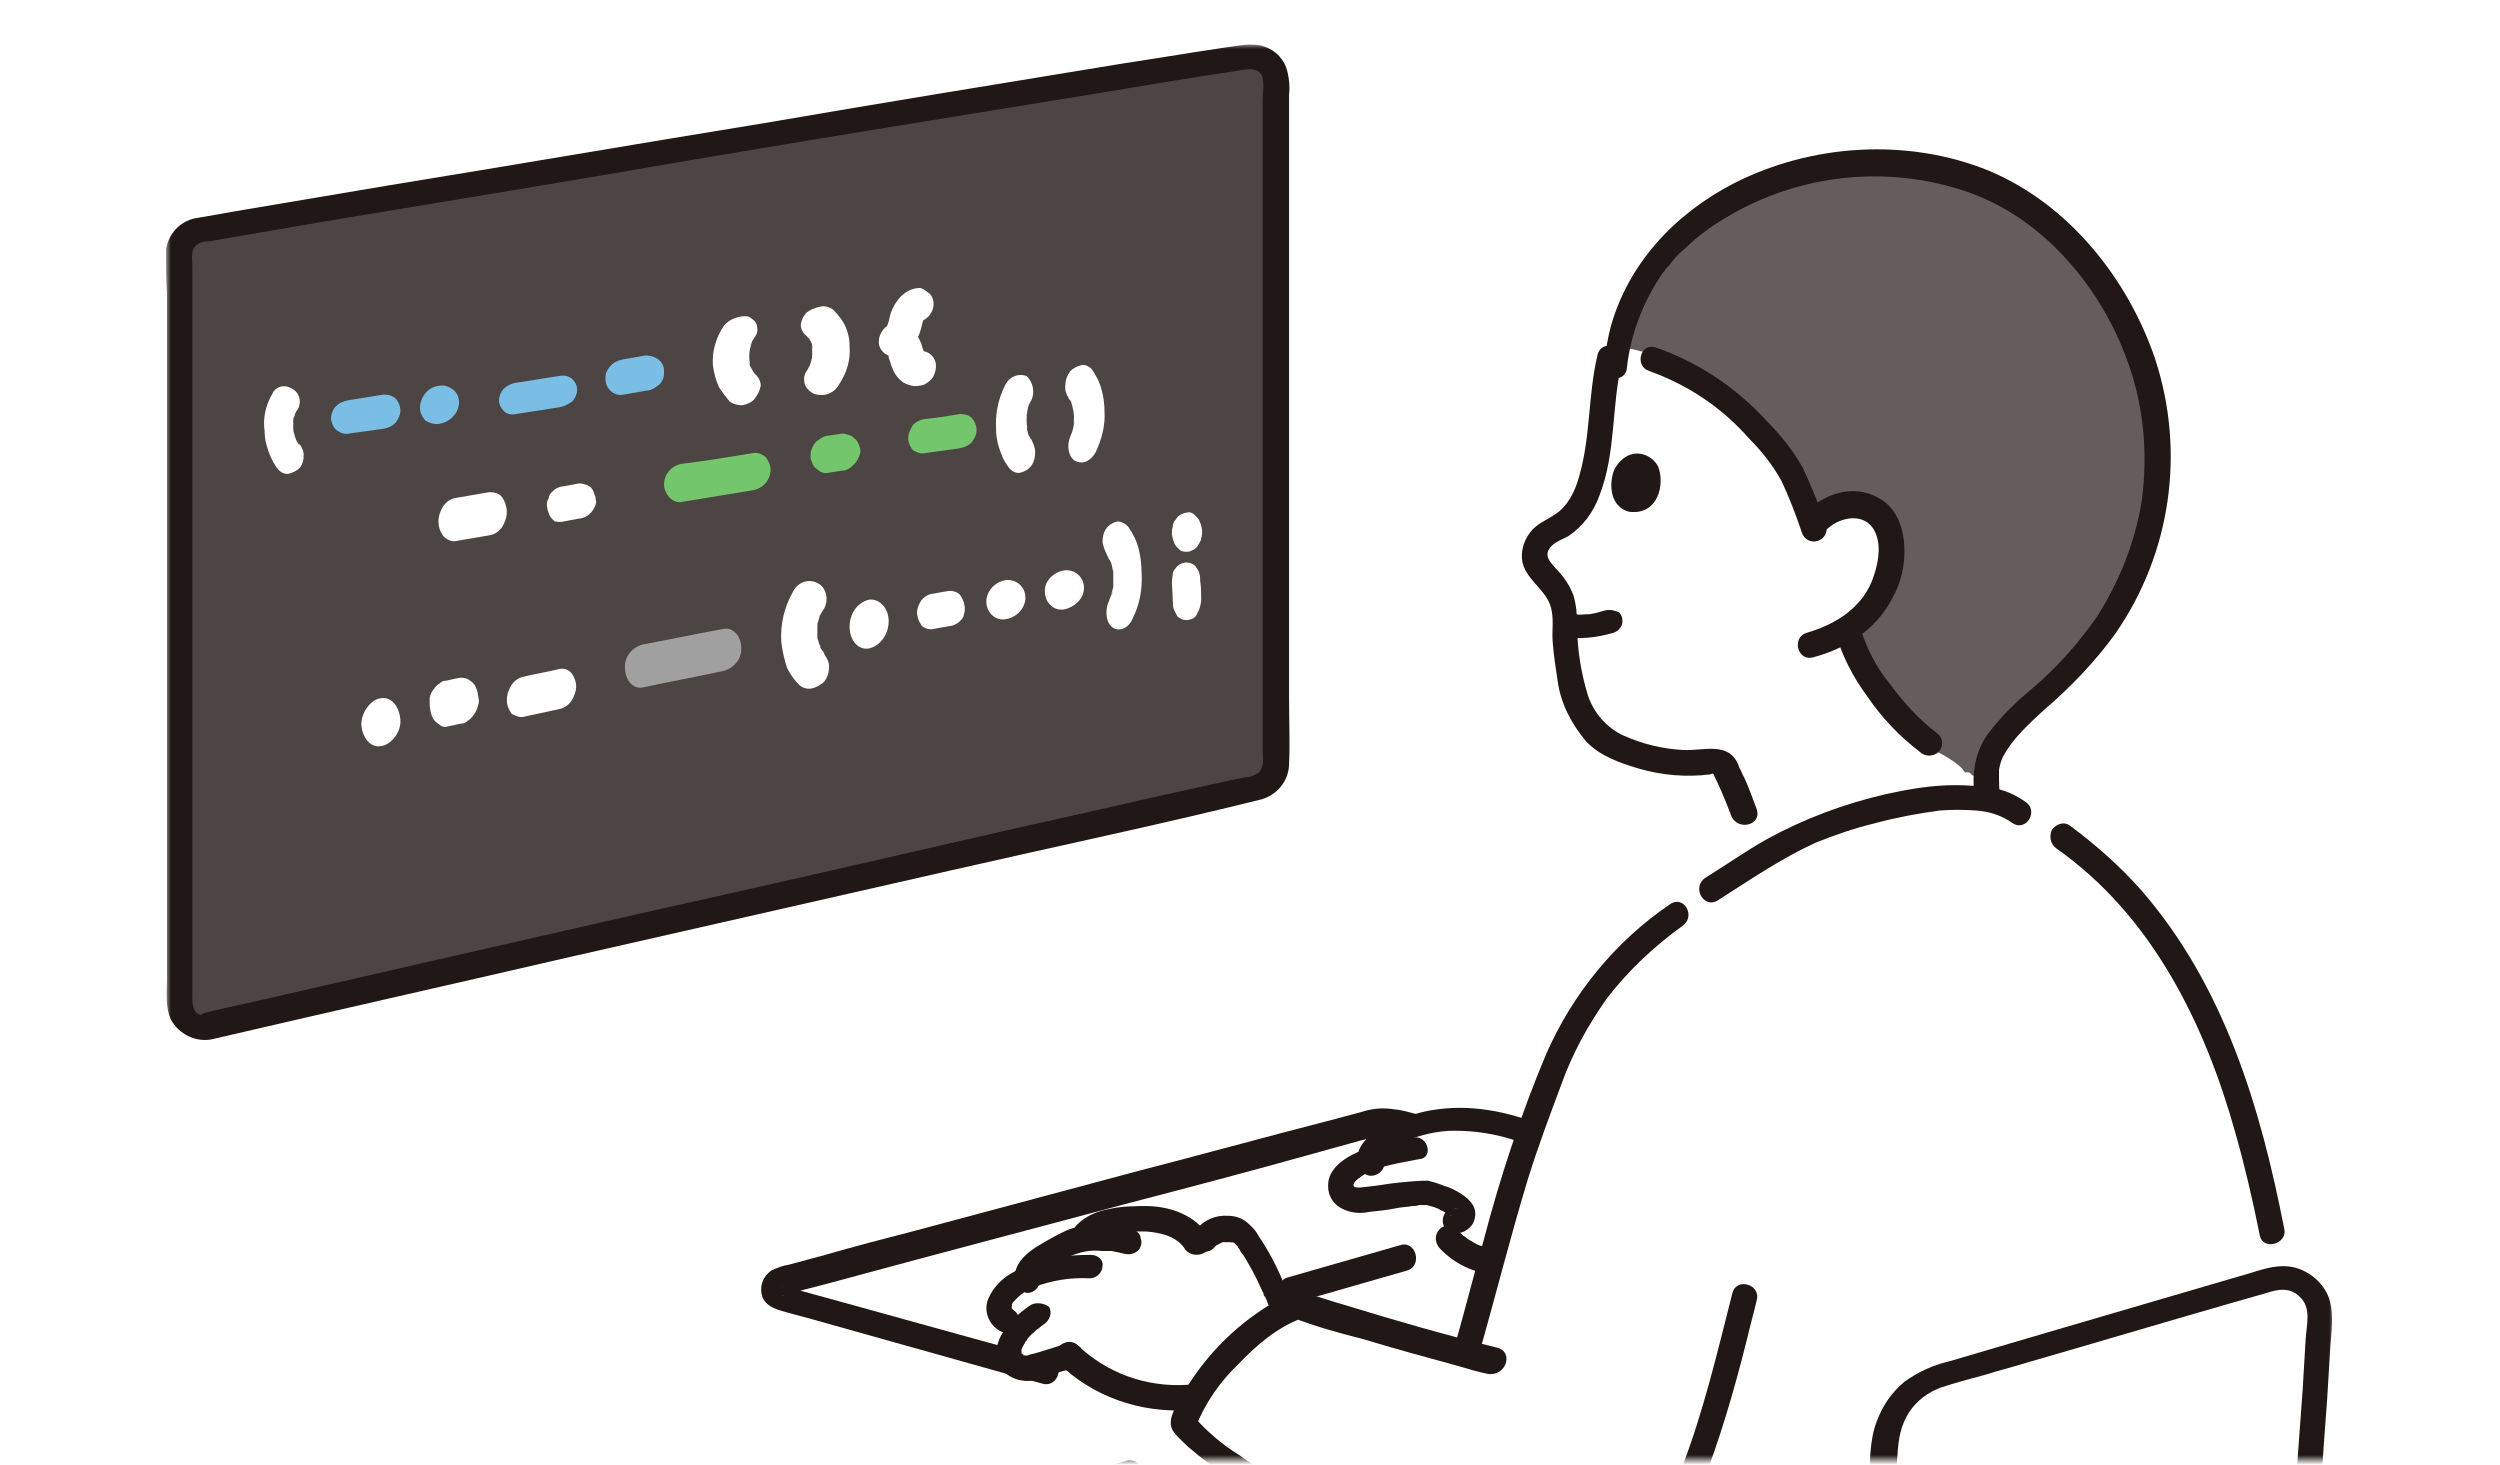 <?xml version="1.0" encoding="utf-8"?>
<!-- Generator: Adobe Illustrator 27.4.1, SVG Export Plug-In . SVG Version: 6.00 Build 0)  -->
<svg version="1.1" id="レイヤー_1" xmlns="http://www.w3.org/2000/svg" xmlns:xlink="http://www.w3.org/1999/xlink" x="0px"
	 y="0px" viewBox="0 0 256 150" style="enable-background:new 0 0 256 150;" xml:space="preserve">
<style type="text/css">
	.st0{fill:#FFFFFF;filter:url(#Adobe_OpacityMaskFilter);}
	.st1{mask:url(#mask0_0_2671_00000004510586329937544650000015193857882862555302_);}
	.st2{fill:#FFFFFF;}
	.st3{fill:#4D4544;}
	.st4{fill:#211715;}
	.st5{fill:#7ABEE6;}
	.st6{fill:#74C66D;}
	.st7{fill:#A0A0A0;}
	.st8{fill:#645D5C;}
</style>
<g id="recruit_engineer">
	<defs>
		<filter id="Adobe_OpacityMaskFilter" filterUnits="userSpaceOnUse" x="17" y="4.5" width="222" height="170">
			<feColorMatrix  type="matrix" values="1 0 0 0 0  0 1 0 0 0  0 0 1 0 0  0 0 0 1 0"/>
		</filter>
	</defs>
	
		<mask maskUnits="userSpaceOnUse" x="17" y="4.5" width="222" height="170" id="mask0_0_2671_00000004510586329937544650000015193857882862555302_">
		<rect id="Rectangle_00000113330554410185260810000010122699895286497664_" y="-0.5" class="st0" width="256" height="150"/>
	</mask>
	<g class="st1">
		<g id="_x31_7549_x5F_color">
			<path id="Path" class="st2" d="M140.6,115.7c-12.1,3.2-47.8,12.5-60,15.6c-0.4,0.1-0.6,0.4-0.6,0.8c0,0.4,0.2,0.7,0.6,0.8
				c5.7,1.6,15.9,4.3,24.3,6.6c11-3,41.6-11.2,62.2-16.7l2.9-0.8l-10.5-2.6c-4.4-1.1-11.3-2.7-15.7-3.8c-1-0.2-2-0.2-3,0
				L140.6,115.7z"/>
			<path id="Path_2" class="st2" d="M194.2,16.6c-3.9-0.4-7.9,0-11.7,1c-9.3,2.5-14,8.7-14.8,10.1c-1.8,2.8-2.9,6-3.3,9.3
				c-0.3,1.7-0.5,3.5-0.6,5.3c-0.4,4-1,9.6-4.8,11.3c-0.8,0.3-1.4,0.9-1.8,1.6c-1,1.9,0.6,3,1.6,4.2c0.6,0.8,1,1.7,1.2,2.7
				c0,2,0.1,3.9,0.4,5.8c0.2,1.4,0.5,2.7,1,4c0.7,1.9,2.1,3.4,3.9,4.2c2.9,1.3,7,2,9.8,1.5c0.7-0.1,1.3,0.3,1.5,0.9
				c0.7,1.4,1.3,2.9,1.8,4.5l1.8,4.4c3.4-2.1,7.2-3.7,11.1-4.6c4.1-1.1,6.9-1.6,11-1.2c-0.1-1.1-0.2-2.3-0.1-3.4
				c0.6-3.5,5.1-6.6,7.6-8.9c3.8-3.6,9.6-10.9,10.1-21.5c0.2-5.7-1.2-11.3-4-16.3C209.7,20.4,201.7,18,196.8,17
				C196,16.8,195.1,16.7,194.2,16.6z"/>
			<path id="Path_3" class="st3" d="M21.1,105.4c30.3-7,84.4-19.3,107.9-24.6c1.1-0.3,2-1.3,2-2.5c0-23.4,0-46.9,0-70.3
				c0-0.7-0.3-1.4-0.9-1.9s-1.3-0.7-2-0.6c-25.3,4.1-81.2,13.4-108,17.9c-1.2,0.2-2.1,1.3-2.1,2.5c0,10,0,52.6,0,77.1
				c0,0.8,0.4,1.5,1,2C19.6,105.4,20.3,105.6,21.1,105.4L21.1,105.4z"/>
			<path id="Path_4" class="st4" d="M21.8,106.4c12-2.8,24-5.5,36.1-8.3c13.2-3,26.4-6,39.6-9c10.5-2.4,21-4.6,31.5-7.2
				c1.7-0.4,3-1.9,3-3.7c0.1-2.2,0-4.5,0-6.8c0-4.6,0-9.1,0-13.7c0-9.2,0-18.4,0-27.6c0-4.5,0-9,0-13.5V9.7c0.1-0.9,0-1.9-0.3-2.8
				c-0.3-0.8-0.9-1.5-1.7-1.9c-1.3-0.7-2.7-0.4-4.1-0.2l-3.3,0.5c-2.5,0.4-5,0.8-7.6,1.2c-12.2,2-24.5,4-36.7,6.1
				c-12.9,2.1-25.7,4.3-38.6,6.4c-5.3,0.9-10.7,1.8-16,2.7c-1.1,0.2-2.2,0.4-3.4,0.6c-1.7,0.2-3,1.5-3.3,3.2
				C17,27,17,28.5,17.1,30.1c0,10.6,0,21.3,0,31.9c0,12.7,0,25.5,0,38.2c0,1.4-0.2,2.9,0.4,4.2C18.3,105.9,20.1,106.8,21.8,106.4
				c1.6-0.3,0.9-2.8-0.7-2.5c-1.6,0.3-1.4-1.5-1.4-2.5V88.5c0-6.4,0-12.7,0-19.1c0-11.4,0-22.9,0-34.3c0-1.9,0-3.8,0-5.6v-2.2
				c0-0.6-0.2-1.5,0.3-2.1c0.4-0.4,0.9-0.5,1.5-0.5l1.7-0.3l3.5-0.6l7.6-1.3c12.1-2,24.3-4,36.4-6.1c12.4-2.1,24.8-4.1,37.1-6.1
				c5.1-0.8,10.2-1.7,15.3-2.5l3.3-0.5c0.9-0.1,2.2-0.6,2.8,0.4c0.3,0.7,0.1,1.8,0.1,2.5v10c0,17.8,0,35.7,0,53.5c0,1.1,0,2.2,0,3.2
				c0,0.7,0.2,1.6-0.4,2.2c-0.4,0.3-0.9,0.5-1.4,0.5l-1.5,0.3l-6.8,1.5c-5.3,1.2-10.6,2.4-16,3.6c-12.6,2.9-25.3,5.8-37.9,8.6
				c-12.3,2.8-24.6,5.6-36.8,8.4c-2.5,0.6-5,1.1-7.5,1.7C19.5,104.2,20.2,106.7,21.8,106.4z"/>
			<path id="Path_5" class="st5" d="M35.7,44.4l3.6-0.5c0.5-0.1,0.9-0.3,1.2-0.6c0.3-0.4,0.5-0.8,0.5-1.3c0-0.4-0.2-0.9-0.5-1.2
				c-0.3-0.3-0.8-0.4-1.2-0.4L35.6,41c-0.5,0.1-0.9,0.3-1.2,0.6c-0.3,0.3-0.5,0.8-0.5,1.2c0,0.4,0.2,0.9,0.5,1.2
				C34.8,44.3,35.2,44.5,35.7,44.4L35.7,44.4z"/>
			<path id="Path_6" class="st5" d="M45,43.4c1.1-0.2,2-1.1,2-2.2c0-0.5-0.2-1-0.6-1.3c-0.4-0.3-0.9-0.5-1.4-0.4
				c-1.1,0.1-1.9,1-2,2.2c0,0.5,0.2,1,0.6,1.4C44,43.3,44.5,43.5,45,43.4L45,43.4z"/>
			<path id="Path_7" class="st5" d="M52.8,42.4l4.5-0.7c0.5-0.1,0.9-0.3,1.3-0.6c0.3-0.3,0.5-0.8,0.5-1.2c0-0.4-0.2-0.8-0.5-1.1
				c-0.4-0.3-0.8-0.4-1.3-0.3c-1.5,0.2-3,0.5-4.5,0.7c-0.5,0.1-0.9,0.3-1.2,0.6c-0.3,0.3-0.5,0.8-0.5,1.2c0,0.4,0.2,0.8,0.5,1.1
				C51.9,42.4,52.3,42.5,52.8,42.4L52.8,42.4z"/>
			<path id="Path_8" class="st5" d="M63.9,40.4l2.3-0.4c0.3,0,0.5-0.1,0.7-0.2c0.2-0.1,0.4-0.3,0.6-0.4c0.2-0.2,0.3-0.4,0.4-0.6
				C68,38.5,68,38.3,68,38c0-0.5-0.2-0.9-0.6-1.2c-0.4-0.3-0.9-0.4-1.3-0.4l-2.3,0.4c-0.5,0.1-1,0.3-1.3,0.7
				c-0.2,0.2-0.3,0.4-0.4,0.6C62,38.3,62,38.6,62,38.8c0,0.5,0.2,0.9,0.5,1.2C62.9,40.4,63.4,40.5,63.9,40.4L63.9,40.4z"/>
			<path id="Path_9" class="st2" d="M74.1,33.4c-0.8,1.2-1.2,2.6-1.1,4c0.1,0.8,0.3,1.5,0.6,2.2c0.3,0.5,0.7,1,1.1,1.5
				c0.4,0.3,0.9,0.4,1.3,0.4c0.5-0.1,1-0.3,1.3-0.7c0.3-0.4,0.5-0.8,0.6-1.3c0-0.4-0.2-0.9-0.6-1.2c-0.2-0.2,0.1,0.1,0.1,0.1
				c0,0-0.1-0.1-0.1-0.1c-0.1-0.1-0.1-0.2-0.2-0.3c-0.1-0.2-0.2-0.4-0.3-0.5l0.2,0.4c-0.2-0.3-0.3-0.7-0.3-1c0,0.1,0,0.3,0.1,0.4
				c-0.1-0.5-0.1-1.1,0-1.6l-0.1,0.4c0.1-0.4,0.2-0.7,0.3-1.1c-0.1,0.1-0.1,0.3-0.2,0.4c0.1-0.3,0.3-0.6,0.5-0.9
				c0.3-0.4,0.3-0.8,0.2-1.2c-0.1-0.4-0.5-0.7-0.9-0.9C75.8,32.3,74.7,32.6,74.1,33.4L74.1,33.4z"/>
			<path id="Path_10" class="st2" d="M27.9,40.3c-0.7,1.2-1,2.5-0.8,3.9c0,0.8,0.2,1.5,0.5,2.3c0.2,0.5,0.5,1.1,0.9,1.6
				c0.3,0.3,0.7,0.5,1.1,0.4c0.4-0.1,0.8-0.3,1.1-0.6c0.3-0.4,0.4-0.8,0.4-1.3c0-0.4-0.2-0.9-0.5-1.2c-0.1-0.2,0.1,0.1,0.1,0.2
				c0-0.1-0.1-0.1-0.1-0.1c-0.1-0.1-0.1-0.2-0.2-0.3c-0.1-0.2-0.2-0.4-0.3-0.6c0.1,0.1,0.1,0.3,0.2,0.4c-0.1-0.3-0.2-0.7-0.3-1
				c0,0.1,0,0.3,0.1,0.5c-0.1-0.5-0.1-1.1,0-1.6c0,0.1,0,0.3-0.1,0.4c0-0.4,0.1-0.7,0.3-1c-0.1,0.1-0.1,0.3-0.2,0.4
				c0.1-0.3,0.2-0.6,0.4-0.8c0.4-0.7,0.2-1.7-0.6-2.1C29.1,39.3,28.2,39.6,27.9,40.3L27.9,40.3z"/>
			<path id="Path_11" class="st2" d="M82.6,34.4C82.2,34,82.5,34.3,82.6,34.4c0.1,0.1,0.1,0.2,0.2,0.2c0.1,0.2,0.2,0.3,0.3,0.5
				c-0.1-0.1-0.1-0.3-0.2-0.4c0.2,0.3,0.3,0.7,0.3,1.1l-0.1-0.4c0.1,0.5,0.1,1,0,1.6l0.1-0.5c-0.1,0.3-0.2,0.7-0.3,1l0.2-0.4
				c-0.2,0.3-0.3,0.6-0.5,0.9c-0.3,0.4-0.3,0.9-0.2,1.3c0.1,0.4,0.5,0.8,0.9,1c1,0.4,2.1,0,2.6-0.9c0.8-1.2,1.2-2.5,1.1-3.9
				c0-0.7-0.1-1.3-0.4-2c-0.3-0.7-0.8-1.3-1.3-1.8c-0.4-0.3-0.9-0.4-1.3-0.3c-0.5,0.1-1,0.3-1.4,0.6c-0.3,0.3-0.5,0.7-0.6,1.2
				C82,33.7,82.2,34.1,82.6,34.4L82.6,34.4z"/>
			<path id="Path_12" class="st2" d="M102.9,39.5c-0.7,1.4-1,2.9-0.9,4.5c0,0.8,0.2,1.7,0.5,2.4c0.2,0.6,0.5,1.1,0.9,1.6
				c0.3,0.3,0.7,0.5,1.1,0.4c0.4-0.1,0.8-0.3,1.1-0.7c0.3-0.4,0.4-0.9,0.4-1.4c0-0.5-0.2-0.9-0.4-1.3c-0.1-0.2,0.1,0.1,0.1,0.2
				c0-0.1-0.1-0.1-0.1-0.2c-0.1-0.1-0.1-0.2-0.2-0.3c-0.1-0.2-0.2-0.4-0.3-0.6c0.1,0.1,0.1,0.3,0.2,0.4c-0.1-0.4-0.2-0.8-0.2-1.1
				c0,0.2,0,0.3,0.1,0.5c-0.1-0.6-0.1-1.2,0-1.8c0,0.2,0,0.3-0.1,0.5c0.1-0.4,0.1-0.8,0.3-1.2l-0.2,0.5c0.1-0.3,0.2-0.6,0.4-0.9
				c0.4-0.8,0.2-1.9-0.5-2.5C104.2,38.2,103.3,38.6,102.9,39.5L102.9,39.5z"/>
			<path id="Path_13" class="st2" d="M109.4,40.7C109.1,40.3,109.4,40.6,109.4,40.7c0,0.1,0.1,0.2,0.2,0.3c0.1,0.2,0.2,0.4,0.3,0.6
				c-0.1-0.1-0.1-0.3-0.2-0.4c0.1,0.4,0.2,0.8,0.3,1.2l-0.1-0.5c0.1,0.6,0.1,1.2,0,1.7l0.1-0.5c0,0.4-0.1,0.7-0.2,1.1l0.2-0.5
				c-0.1,0.3-0.3,0.7-0.4,1c-0.4,0.9-0.2,2.1,0.5,2.5c0.8,0.4,1.6,0,2.1-0.9c0.6-1.3,1-2.7,0.9-4.2c0-0.7-0.1-1.5-0.3-2.2
				c-0.2-0.8-0.6-1.5-1-2.1c-0.3-0.3-0.7-0.5-1.1-0.4c-0.4,0.1-0.8,0.3-1.1,0.6c-0.3,0.4-0.5,0.9-0.5,1.4
				C109,39.9,109.2,40.4,109.4,40.7L109.4,40.7z"/>
			<path id="Path_14" class="st2" d="M94,29.5c-1.4,0.1-2.4,1.4-2.8,2.6c-0.1,0.4-0.2,0.8-0.3,1.2c-0.1,0.3,0.2-0.4,0-0.1
				c0,0.1-0.1,0.2-0.1,0.3l0.2-0.2c-0.1,0.1-0.1,0.1,0,0c0.1-0.1,0.1-0.1,0,0c0.3-0.1,0.4-0.2,0.2-0.1c-0.8,0.3-1.3,1.2-1.2,2
				c0.1,0.8,0.9,1.4,1.7,1.3c-0.1,0-0.3,0-0.4-0.1c-0.1-0.1-0.2-0.1-0.1,0c-0.2-0.2-0.3-0.2-0.2-0.1c0,0,0.1,0.1,0.1,0.1
				c0,0-0.3-0.4-0.1,0c0,0.1,0.1,0.3,0,0.1c-0.1-0.3,0,0.1,0,0.1c0,0.1,0.1,0.2,0.1,0.3c0.1,0.2,0.1,0.4,0.2,0.6
				c0.2,0.6,0.5,1.1,1,1.5c0.3,0.3,0.7,0.4,1.1,0.5c0.4,0.1,0.8,0,1.2-0.1c0.4-0.2,0.8-0.5,1-0.9c0.2-0.4,0.3-0.9,0.2-1.4
				c-0.1-0.4-0.4-0.8-0.8-1c-0.4-0.2-0.9-0.2-1.3,0c0.3-0.1,0.6-0.1,0.8,0c-0.2-0.1,0.2,0.2,0.1,0.1c-0.2-0.2,0,0,0.1,0.1
				c0-0.1-0.1-0.2-0.1-0.3c0.1,0.2,0.1,0.3,0.1,0.2c0-0.1,0-0.1-0.1-0.2c0-0.1-0.1-0.2-0.1-0.3c-0.1-0.2-0.1-0.4-0.2-0.6
				c-0.2-0.5-0.5-1-0.9-1.4c-0.5-0.4-1.2-0.6-1.8-0.6c0.2,1.1,0.3,2.2,0.5,3.4c1.2-0.4,1.9-1.7,2.2-2.8c0.1-0.4,0.2-0.8,0.3-1.2
				c0.1-0.2-0.2,0.4,0,0.1c0.2-0.3-0.3,0.3-0.1,0.1c0.2-0.2-0.4,0.2-0.1,0.1l-0.3,0.1c-0.3,0.1-0.4,0.1-0.2,0.1
				c0.9-0.1,1.7-0.9,1.7-1.9c0-0.4-0.2-0.9-0.5-1.1S94.4,29.4,94,29.5L94,29.5z"/>
			<path id="Path_15" class="st2" d="M46.7,55.4l3.5-0.6c0.5-0.1,0.9-0.4,1.2-0.8c0.3-0.5,0.5-1,0.5-1.6c0-0.5-0.2-1.1-0.5-1.5
				c-0.3-0.4-0.8-0.5-1.3-0.5l-3.5,0.6c-0.5,0.1-0.9,0.4-1.2,0.8c-0.3,0.5-0.5,1-0.5,1.6c0,0.6,0.2,1.1,0.5,1.5
				C45.8,55.3,46.3,55.5,46.7,55.4L46.7,55.4z"/>
			<path id="Path_16" class="st2" d="M57.7,53.4l1.6-0.3c0.2,0,0.5-0.1,0.7-0.2c0.2-0.1,0.4-0.3,0.5-0.4c0.2-0.2,0.3-0.4,0.4-0.6
				c0.1-0.2,0.2-0.5,0.1-0.7c0-0.2,0-0.3-0.1-0.5c-0.1-0.3-0.2-0.6-0.4-0.8l-0.3-0.2c-0.3-0.1-0.6-0.2-0.9-0.2
				c-0.5,0.1-1.1,0.2-1.6,0.3c-0.2,0-0.5,0.1-0.7,0.2c-0.2,0.1-0.4,0.3-0.5,0.4c-0.2,0.2-0.3,0.4-0.3,0.6C56,51.3,56,51.5,56,51.8
				l0.1,0.5c0.1,0.3,0.2,0.6,0.4,0.8l0.3,0.3C57.1,53.4,57.4,53.5,57.7,53.4L57.7,53.4z"/>
			<path id="Path_17" class="st6" d="M69.8,51.4c2.4-0.4,4.9-0.8,7.3-1.2c1.1-0.2,1.8-1.1,1.8-2.1c0-0.5-0.2-0.9-0.5-1.3
				c-0.4-0.3-0.8-0.5-1.3-0.4c-2.4,0.4-4.9,0.8-7.3,1.1c-1.1,0.2-1.8,1.1-1.8,2.1c0,0.5,0.2,0.9,0.5,1.3
				C68.9,51.3,69.4,51.5,69.8,51.4L69.8,51.4z"/>
			<path id="Path_18" class="st6" d="M84.9,48.4l1.3-0.2c0.3,0,0.5-0.1,0.7-0.2c0.2-0.1,0.4-0.3,0.6-0.5c0.2-0.2,0.3-0.4,0.4-0.6
				c0.1-0.2,0.2-0.5,0.2-0.7c0-0.2,0-0.3-0.1-0.5c-0.1-0.3-0.2-0.6-0.5-0.8c-0.1-0.1-0.2-0.2-0.4-0.3c-0.3-0.1-0.6-0.2-0.9-0.2
				c-0.4,0.1-0.8,0.1-1.3,0.2c-0.3,0-0.5,0.1-0.7,0.2c-0.2,0.1-0.4,0.3-0.6,0.4c-0.2,0.2-0.3,0.4-0.4,0.6C83,46.2,83,46.5,83,46.7
				c0,0.2,0,0.3,0.1,0.5c0.1,0.3,0.2,0.6,0.5,0.8c0.1,0.1,0.3,0.2,0.4,0.3C84.2,48.4,84.5,48.5,84.9,48.4L84.9,48.4z"/>
			<path id="Path_19" class="st6" d="M94.7,46.4l3.6-0.5c0.5-0.1,0.9-0.3,1.2-0.6c0.3-0.4,0.5-0.8,0.5-1.3c0-0.4-0.2-0.9-0.5-1.2
				c-0.3-0.3-0.7-0.4-1.2-0.4c-1.2,0.2-2.4,0.4-3.6,0.5c-0.5,0.1-0.9,0.3-1.2,0.6C93.2,44,93,44.4,93,44.9c0,0.4,0.2,0.9,0.5,1.2
				C93.8,46.3,94.3,46.5,94.7,46.4L94.7,46.4z"/>
			<path id="Path_20" class="st2" d="M39,76.4c1-0.1,2.1-1.4,2-2.7c-0.1-1.3-0.9-2.4-2-2.2c-1,0.1-2,1.4-2,2.7
				C37.1,75.5,37.9,76.6,39,76.4L39,76.4z"/>
			<path id="Path_21" class="st2" d="M45.8,74.4l1.4-0.3c0.3,0,0.5-0.1,0.7-0.3c0.2-0.1,0.4-0.3,0.6-0.6c0.2-0.2,0.3-0.5,0.4-0.8
				c0.1-0.3,0.2-0.6,0.1-0.9l-0.1-0.6c-0.1-0.4-0.2-0.7-0.5-1l-0.4-0.3c-0.3-0.2-0.6-0.2-0.9-0.2c-0.5,0.1-1,0.2-1.4,0.3
				c-0.3,0-0.5,0.1-0.7,0.3c-0.2,0.1-0.4,0.3-0.6,0.6c-0.2,0.2-0.3,0.5-0.4,0.8C44,71.7,44,72,44,72.3l0.1,0.6
				c0.1,0.4,0.2,0.7,0.5,1l0.4,0.3C45.2,74.4,45.5,74.5,45.8,74.4L45.8,74.4z"/>
			<path id="Path_22" class="st2" d="M53.6,73.4l3.7-0.8c0.5-0.1,0.9-0.4,1.2-0.8c0.3-0.5,0.5-1,0.5-1.5c0-0.5-0.2-1-0.5-1.4
				c-0.3-0.3-0.7-0.5-1.2-0.4c-1.2,0.3-2.5,0.5-3.7,0.8c-0.5,0.1-0.9,0.4-1.2,0.8c-0.3,0.5-0.5,1-0.5,1.6c0,0.5,0.2,1,0.5,1.4
				C52.8,73.3,53.2,73.5,53.6,73.4L53.6,73.4z"/>
			<path id="Path_23" class="st7" d="M65.8,70.4c2.8-0.6,5.5-1.1,8.3-1.7c1.1-0.3,1.9-1.3,1.8-2.4c0-1.1-0.8-2.1-1.8-1.9
				c-2.8,0.5-5.6,1.1-8.3,1.6c-1.1,0.3-1.9,1.3-1.8,2.4C64,69.6,64.8,70.6,65.8,70.4L65.8,70.4z"/>
			<path id="Path_24" class="st2" d="M89,66.4c1.2-0.3,2-1.5,2-2.8c0-1.3-0.9-2.3-2-2.2c-1.2,0.3-2,1.4-2,2.8
				C87,65.6,87.9,66.6,89,66.4L89,66.4z"/>
			<path id="Path_25" class="st2" d="M103,63.4c1.2-0.2,2-1.2,2-2.2c0-1.1-0.9-1.9-2-1.8c-1.2,0.2-2,1.2-2,2.2
				C101,62.7,101.9,63.6,103,63.4L103,63.4z"/>
			<path id="Path_26" class="st2" d="M109,62.4c1.2-0.3,2-1.2,2-2.2c0-1.1-0.9-1.9-2-1.8c-1.2,0.2-2.1,1.2-2,2.2
				C107,61.7,107.9,62.6,109,62.4L109,62.4z"/>
			<path id="Path_27" class="st2" d="M95.6,64.4l1.7-0.3c0.2,0,0.4-0.1,0.6-0.2c0.2-0.1,0.4-0.3,0.5-0.4c0.2-0.2,0.3-0.4,0.3-0.6
				c0.1-0.2,0.1-0.5,0.1-0.7l-0.1-0.5c-0.1-0.3-0.2-0.5-0.4-0.8c-0.3-0.3-0.7-0.4-1.1-0.4l-1.7,0.3c-0.2,0-0.4,0.1-0.6,0.2
				c-0.2,0.1-0.4,0.3-0.5,0.4c-0.3,0.4-0.5,0.9-0.5,1.4l0.1,0.5c0.1,0.3,0.2,0.5,0.4,0.8C94.8,64.4,95.2,64.5,95.6,64.4L95.6,64.4z"
				/>
			<path id="Path_28" class="st2" d="M81.2,60.6c-0.9,1.6-1.3,3.3-1.2,5.1c0.1,0.9,0.3,1.8,0.6,2.7c0.3,0.6,0.7,1.2,1.2,1.7
				c0.3,0.3,0.8,0.5,1.3,0.4c0.5-0.1,1-0.4,1.3-0.7c0.3-0.4,0.5-0.9,0.5-1.5c0-0.5-0.2-0.9-0.5-1.3c-0.2-0.2,0.1,0.1,0.1,0.1
				c-0.1-0.1-0.1-0.1-0.1-0.2c-0.1-0.1-0.1-0.2-0.2-0.3c-0.1-0.1-0.3-0.4-0.3-0.6c0,0.1,0.2,0.5,0.1,0.2c0-0.1,0-0.1-0.1-0.2
				c0-0.1-0.1-0.2-0.1-0.4c-0.1-0.1-0.1-0.3-0.1-0.4c0,0,0,0.5,0,0.2c0-0.1,0-0.2,0-0.3c0-0.3,0-0.7,0-1c0-0.1,0-0.2,0-0.2
				c0-0.3,0,0.2,0,0.2c0-0.2,0-0.3,0.1-0.5c0-0.1,0.1-0.3,0.1-0.4c0-0.1,0-0.2,0.1-0.2c0,0-0.2,0.4-0.1,0.2c0.1-0.3,0.3-0.6,0.5-0.9
				c0.5-0.9,0.2-2.2-0.7-2.6C82.7,59.2,81.6,59.7,81.2,60.6L81.2,60.6z"/>
			<path id="Path_29" class="st2" d="M113.4,56.9c0,0-0.2-0.3-0.1-0.1C113.4,56.8,113.4,56.9,113.4,56.9c0.1,0.2,0.1,0.3,0.2,0.4
				c0.1,0.1,0.1,0.2,0.2,0.4c0,0.1,0,0.1,0.1,0.2c0,0-0.1-0.4-0.1-0.2c0.1,0.3,0.1,0.6,0.2,0.8c0,0.1,0,0.2,0,0.3c0-0.1,0-0.4,0-0.2
				c0,0.2,0,0.4,0,0.5c0,0.3,0,0.6,0,1c0,0.3,0-0.2,0-0.2c0,0.1,0,0.1,0,0.2c0,0.1-0.1,0.3-0.1,0.4c0,0.1-0.1,0.2-0.1,0.4
				c-0.1,0.2,0.2-0.5,0.1-0.2c0,0.1,0,0.1-0.1,0.2c-0.1,0.3-0.2,0.5-0.3,0.8c-0.4,0.9-0.2,2.2,0.5,2.6c0.7,0.4,1.6,0,2-1
				c0.7-1.4,1-3,0.9-4.6c0-0.8-0.1-1.7-0.3-2.5c-0.2-0.8-0.6-1.6-1.1-2.3c-0.3-0.3-0.7-0.5-1.1-0.5c-0.4,0.1-0.8,0.3-1.1,0.7
				c-0.3,0.4-0.4,0.9-0.4,1.4C113,56.1,113.2,56.5,113.4,56.9L113.4,56.9z"/>
			<path id="Path_30" class="st2" d="M121.5,52.5L121.5,52.5c-0.2,0-0.4,0.1-0.6,0.2c-0.2,0.1-0.4,0.3-0.5,0.5
				c-0.2,0.2-0.3,0.4-0.3,0.7c-0.1,0.3-0.1,0.5-0.1,0.8l0.1,0.5c0.1,0.3,0.2,0.6,0.4,0.8l0.3,0.3c0.2,0.2,0.5,0.2,0.8,0.2l0,0
				c0.2,0,0.4-0.1,0.6-0.2c0.2-0.1,0.4-0.3,0.5-0.5c0.1-0.2,0.3-0.4,0.3-0.7c0.1-0.2,0.1-0.5,0.1-0.8l-0.1-0.5
				c-0.1-0.3-0.2-0.6-0.4-0.8l-0.3-0.3C122.1,52.5,121.8,52.4,121.5,52.5L121.5,52.5z"/>
			<path id="Path_31" class="st2" d="M120,59.6l0.1,2c0,0.3,0,0.5,0.1,0.8c0.1,0.2,0.2,0.4,0.3,0.6c0.1,0.2,0.3,0.3,0.5,0.4
				c0.2,0.1,0.4,0.1,0.6,0.1l0.4-0.1c0.3-0.1,0.5-0.3,0.6-0.6l0.2-0.4c0.1-0.3,0.2-0.7,0.2-1c0-0.6,0-1.3-0.1-1.9
				c0-0.3,0-0.5-0.1-0.8c0-0.2-0.2-0.4-0.3-0.6c-0.1-0.2-0.3-0.3-0.5-0.4c-0.2-0.1-0.4-0.1-0.6-0.1l-0.4,0.1
				c-0.3,0.1-0.5,0.3-0.7,0.6c-0.1,0.1-0.2,0.3-0.2,0.4C120.1,58.9,120,59.3,120,59.6L120,59.6z"/>
			<path id="Path_32" class="st4" d="M132.6,133.4c3.8-1.1,7.7-2.2,11.5-3.3c1.6-0.5,0.9-3.1-0.7-2.6c-3.8,1.1-7.7,2.2-11.5,3.3
				C130.3,131.2,131,133.9,132.6,133.4L132.6,133.4z"/>
			<path id="Path_33" class="st4" d="M159.1,117.5c-4.4-1.1-8.8-2.2-13.2-3.2c-1-0.2-2-0.6-3.1-0.7c-1.2-0.2-2.3-0.1-3.5,0.3
				l-3.4,0.9c-6.6,1.7-13.1,3.5-19.7,5.2c-7.5,2-14.9,4-22.4,6c-3.1,0.8-6.2,1.6-9.3,2.5l-3.7,1c-0.6,0.1-1.2,0.3-1.8,0.6
				c-0.9,0.6-1.3,1.7-0.9,2.8c0.5,1,1.5,1.2,2.5,1.5l2.6,0.7c2.1,0.6,4.3,1.2,6.4,1.8c4.6,1.3,9.3,2.6,13.9,3.9l3.3,0.9
				c1.6,0.4,2.3-2.1,0.7-2.5c-8.5-2.3-17-4.7-25.4-7l-1.2-0.3c-0.2-0.1-0.3-0.1-0.5-0.1c0,0-0.2-0.1-0.3-0.1
				c0.1-0.1,0.4,0.4,0.3,0.6c-0.1,0.5-0.5,0.4-0.1,0.3c0.1,0,0.2-0.1,0.3-0.1l0.8-0.2c1.2-0.3,2.4-0.6,3.5-0.9
				c3-0.8,5.9-1.6,8.9-2.4c7.1-1.9,14.3-3.8,21.4-5.7c6.5-1.7,13-3.4,19.4-5.2l3.6-1c1.5-0.4,2.9-0.9,4.4-0.5
				c4.2,1,8.5,2.1,12.7,3.1c0.9,0.2,1.9,0.5,2.8,0.7C160,120.4,160.7,117.9,159.1,117.5L159.1,117.5z"/>
			<path id="Path_34" class="st2" d="M138.8,123.6c1.1-0.1,2.1-0.2,3.2-0.3c1.2-0.2,2.5-0.3,3.7-0.4c0.9,0.2,1.8,0.5,2.7,1
				c0.5,0.3,0.9,0.6,1.1,1.1c0.1,0.5-0.4,1.1-0.9,0.9l-0.8,1.4c1.1,1.2,2.6,1.9,4.2,2.2c1.2-4.5,2.4-8.8,4.1-13.6
				c-2.3-0.9-4.7-1.4-7.2-1.4c-2.9-0.1-5.7,0.8-8,2.5c-0.6,0.5-1.3,1.3-0.8,2l0.1,0.3c-0.3,0.1-0.6,0.2-0.8,0.3
				c-0.9,0.4-1.6,1-2.1,1.8c-0.3,0.4-0.2,1,0,1.4C137.6,123.3,138.2,123.6,138.8,123.6z"/>
			<path id="Path_35" class="st4" d="M158.1,115.3c-3.7-1.5-7.6-2.3-11.6-1.6c-2.4,0.4-9.1,2.6-7.1,6.1c0.8,1.4,3,0.1,2.2-1.3
				c0,0.3,0,0.3,0,0.1c0.1-0.1,0.1-0.2,0.2-0.3c0.2-0.2,0.5-0.4,0.7-0.6c0.6-0.4,1.2-0.7,1.8-1c1.3-0.5,2.6-0.8,4-0.9
				c3.1-0.1,6.1,0.5,9,1.8c0.7,0.2,1.4-0.2,1.6-0.9C159.1,116.2,158.7,115.5,158.1,115.3L158.1,115.3z"/>
			<path id="Path_36" class="st4" d="M144.6,116.5c-1.7,0.3-3.3,0.7-4.9,1.2c-1.6,0.6-3.8,1.8-3.7,3.8c0,1,0.6,1.9,1.5,2.3
				c0.8,0.4,1.8,0.5,2.7,0.3c1-0.1,1.9-0.2,2.9-0.4c0.5-0.1,1-0.1,1.5-0.2c0.2,0,0.5,0,0.7-0.1l0.5,0l0.2,0c0.2,0,0.2,0,0,0
				c0,0-0.2-0.1-0.1,0c0.1,0,0.1,0,0.2,0c0.1,0,0.3,0.1,0.4,0.1c0.3,0.1,0.7,0.2,1,0.4c0.2,0.1,0.4,0.2,0.6,0.3
				c0.1,0.1,0.3,0.2,0.5,0.3c0.1,0-0.2,0.1,0-0.1c0.2-0.2-0.1-0.9,0.7-0.6c-1.6-0.5-2.2,1.9-0.7,2.4c0.5,0.1,1.1,0.1,1.5-0.2
				c0.5-0.3,0.8-0.7,0.9-1.2c0.3-1.1-0.4-1.9-1.3-2.5c-0.6-0.4-1.2-0.7-1.9-0.9c-0.5-0.2-1.1-0.4-1.6-0.5c-1,0-2,0.1-3,0.2
				c-1,0.1-2,0.3-3,0.4c-0.3,0-1.5,0.3-1.6-0.1c-0.1-0.4,0.9-1,1.2-1.2c1.7-0.9,3.6-1.1,5.5-1.5
				C146.9,118.6,146.2,116.1,144.6,116.5L144.6,116.5z"/>
			<path id="Path_37" class="st4" d="M153.8,127.8c-0.2,0-0.5,0-0.7,0c-0.1,0-0.3,0-0.4,0c-0.2,0,0.2,0,0.1,0c-0.1,0-0.1,0-0.2,0
				c-0.5-0.1-1-0.2-1.4-0.4c-0.2-0.1,0,0,0,0c0,0-0.1-0.1-0.2-0.1c-0.1-0.1-0.2-0.1-0.3-0.2c-0.2-0.1-0.4-0.2-0.6-0.4
				c-0.1-0.1-0.2-0.1-0.3-0.2c0,0-0.2-0.2-0.1-0.1c0.1,0.1,0,0,0,0c-0.2-0.2-0.4-0.4-0.6-0.5c-0.5-0.5-1.3-0.5-1.7,0
				c-0.5,0.5-0.5,1.3,0,1.9c1.7,1.8,4,2.8,6.4,2.7c0.7,0,1.2-0.6,1.2-1.3C155,128.4,154.4,127.8,153.8,127.8L153.8,127.8z"/>
			<path id="Path_38" class="st2" d="M131,134c-0.7-2.7-2-5.2-3.7-7.3c-0.3-0.4-0.7-0.7-1.2-0.9c-0.6-0.2-1.2-0.2-1.8,0.1
				c-0.8,0.3-1.4,0.9-1.6,1.6c-0.8-1.6-2.4-2.6-4.2-2.9c-1.6-0.2-3.2-0.2-4.7,0.1c-1.4,0.2-3,1-3.2,1.9c-0.4,0.1-0.7,0.1-1.1,0.3
				c-0.4,0.1-0.8,0.3-1.1,0.5c-0.9,0.5-1.7,1-2.6,1.5c-0.6,0.3-1,1-0.9,1.7l0.1,0.5c-0.7,0.3-1.3,0.7-1.9,1.2c-0.5,0.4-0.8,1-1,1.6
				c-0.1,0.6,0.1,1.3,0.7,1.6l1.2,0.6c-0.2,0.2-0.4,0.4-0.6,0.7c-0.7,1-0.8,2-0.4,2.5c0.4,0.5,1,0.7,1.6,0.7c0.6,0,3.3-1,4.3-1.2
				c3.2,3.2,7.7,4.8,12.3,4.5l0.9,0.3C124.1,139.6,127.2,136.3,131,134L131,134z"/>
			<path id="Path_39" class="st4" d="M132,132.8c-0.8-2.2-1.8-4.3-3.1-6.2c-0.3-0.6-0.8-1.1-1.3-1.5c-0.5-0.4-1.2-0.6-1.8-0.6
				c-1.3-0.1-2.5,0.4-3.3,1.4c-0.5,0.5-0.5,1.3,0,1.9c0.5,0.5,1.3,0.5,1.8,0c0.1-0.1,0.1-0.2,0.2-0.2c0.2-0.2-0.2,0.1,0.1-0.1
				c0.2-0.1,0.4-0.2,0.6-0.3c0.1-0.1-0.2,0,0.1,0c0.3-0.1-0.2,0,0.1,0c0.1,0,0.2,0,0.4,0c-0.2,0,0.1,0,0.2,0c0,0,0.3,0.1,0.2,0
				c-0.1-0.1,0.2,0.1,0.2,0.1c0.1,0.1-0.1-0.1,0,0c0.1,0.1,0.2,0.2,0.2,0.2c0.2,0.3-0.1-0.2,0.1,0.1c0.1,0.1,0.1,0.2,0.2,0.3
				c0.1,0.2,0.2,0.4,0.4,0.6c0.5,0.8,1,1.7,1.4,2.5c0.2,0.4,0.4,0.9,0.6,1.3c0.1,0.1,0.1,0.2,0.1,0.3c0,0,0.2,0.4,0.1,0.1
				c0.1,0.2,0.2,0.4,0.3,0.7c0.2,0.7,0.9,1.1,1.6,0.9C131.7,134.2,132.1,133.5,132,132.8L132,132.8z"/>
			<path id="Path_40" class="st4" d="M123.8,126.6c-1.4-2.1-3.7-3-6.2-3.1c-1.3,0-2.7,0-4,0.3c-1.2,0.2-2.4,0.7-3.3,1.6
				c-1.2,1.1,0.6,2.9,1.8,1.8c0.6-0.5,1.4-0.9,2.2-0.9c1-0.2,2-0.2,3-0.2c1.5,0.1,3.3,0.5,4.1,1.9
				C122.5,129.2,124.7,128,123.8,126.6L123.8,126.6z"/>
			<path id="Path_41" class="st4" d="M116,125.9c-2.2-0.5-4.6-0.8-6.8,0.1c-1.1,0.5-2.1,1.1-3.1,1.7c-1.1,0.7-2.3,1.8-2.2,3.3
				c0,0.7,0.6,1.3,1.3,1.4c0.7,0,1.3-0.6,1.3-1.4c0-0.1,0-0.2,0-0.3c0,0.1,0,0.1,0,0c0.1-0.1,0.2-0.2,0.3-0.3c0.1-0.1,0.1-0.1,0,0
				l0.2-0.1c0.1-0.1,0.2-0.1,0.3-0.2c0.2-0.2,0.5-0.3,0.7-0.5c0.5-0.3,0.9-0.6,1.4-0.8c0.2-0.2,0.5-0.3,0.8-0.4
				c0.9-0.3,1.7-0.4,2.6-0.3c0.2,0,0.4,0,0.6,0c0.1,0,0.2,0,0.3,0c0.1,0-0.1,0,0.1,0c0.5,0.1,1,0.2,1.4,0.3c0.5,0.1,0.9,0,1.3-0.3
				c0.3-0.3,0.5-0.8,0.3-1.3C116.8,126.4,116.5,126.1,116,125.9L116,125.9z"/>
			<path id="Path_42" class="st4" d="M111.7,128.5c-2.6,0-5.5,0.3-7.8,1.7c-1.2,0.6-2.2,1.6-2.7,2.8c-0.5,1.2,0,2.6,1.2,3.3
				c1.5,0.8,2.8-1.3,1.3-2.2c-0.2-0.1,0,0,0,0c0,0.1,0,0.1,0,0c0,0,0-0.1-0.1-0.1c0-0.1,0-0.1,0,0l0-0.1c0,0.1,0.1,0.1,0,0v-0.1
				c0,0.1,0,0.1,0,0c0,0,0.1-0.2,0-0.2c0,0,0.1-0.2,0.1-0.2c0,0,0.1-0.2,0.1-0.1c0.6-0.7,1.3-1.2,2.1-1.5c1.8-0.7,3.7-1,5.7-0.9
				c0.7,0,1.3-0.6,1.3-1.3C113,129,112.4,128.5,111.7,128.5L111.7,128.5z"/>
			<path id="Path_43" class="st4" d="M105.6,133.6c-2,1.3-4.4,3.8-3.3,6.2c0.6,1.1,1.9,1.7,3.2,1.6c0.7-0.1,1.4-0.3,2.1-0.6
				c0.8-0.3,1.6-0.5,2.4-0.7c0.7-0.2,1.1-0.9,0.9-1.6c-0.2-0.7-0.9-1.1-1.6-0.9c-1.3,0.3-2.5,0.8-3.8,1.1c-0.1,0-0.2,0.1-0.3,0.1
				c0,0-0.1,0-0.1,0c-0.1,0,0.4,0,0.2,0c-0.1,0-0.4,0-0.2,0c0.2,0-0.1,0-0.2,0c-0.1,0-0.1,0-0.2-0.1c0,0,0.2,0.1,0.1,0
				c0,0-0.1-0.1-0.2-0.1c0,0-0.2-0.1,0,0c0.2,0.1-0.1-0.1-0.1-0.1c0.2,0.1,0.2,0.2,0.1,0.1c0,0-0.1-0.2,0,0c0.1,0.2,0-0.1,0-0.1
				c0.1,0.1,0,0.3,0,0.1c0-0.1,0-0.1,0-0.2c0,0,0-0.2,0-0.2c0,0-0.1,0.3,0,0.1c0-0.1,0-0.2,0.1-0.3c0-0.1,0-0.1,0.1-0.2
				c0.1-0.2,0,0,0,0c0-0.1,0.2-0.3,0.2-0.4c0.1-0.1,0.2-0.2,0.2-0.3c0,0,0.1-0.1,0.1-0.1c0.1-0.1-0.2,0.2,0,0
				c0.2-0.2,0.3-0.4,0.5-0.5c0.2-0.2,0.4-0.4,0.6-0.5l0.1-0.1c0.2-0.2-0.1,0.1,0,0c0.1-0.1,0.3-0.2,0.4-0.3c0.6-0.4,0.9-1.2,0.5-1.8
				C107,133.5,106.2,133.3,105.6,133.6L105.6,133.6z"/>
			<path id="Path_44" class="st4" d="M108.4,139.6c3.5,3.4,8.3,5.1,13.3,4.8c0.7,0,1.3-0.6,1.3-1.3c0-0.7-0.6-1.3-1.3-1.3
				c-4.3,0.3-8.4-1.2-11.4-4.1C109.1,136.7,107.2,138.5,108.4,139.6L108.4,139.6z"/>
			<path id="Path_45" class="st8" d="M181.4,18c-8.4,2.7-12.6,8.3-13.4,9.7c-1.5,2.3-2.5,4.9-3,7.7c7.7,0.8,13.7,6.4,17.1,11.1
				c1.6,2.3,1.9,3.9,3.2,7.3c0.8-1,2-1.6,3.2-1.8c1.1-0.2,2.3,0.1,3.1,0.9c1.2,1.1,1.5,3.2,1.3,4.8c-0.3,2.4-1.5,4.6-3.3,6.1
				c0,0.2,0.1,0.4,0.1,0.4c0.8,3.7,4.8,9.9,8.5,12.7c0,0,2.5,1.2,3,2.2c0.9-0.1,0.3,0.3,1.2,0.4c0-0.4,0-0.8,0-1.2
				c0.6-3.5,5-6.6,7.5-8.9c3.8-3.6,9.5-10.9,10-21.5c0.2-5.7-1.2-11.3-3.9-16.3C209.7,20.4,201.8,18,196.9,17
				c-4.7-0.9-9.6-0.7-14.2,0.7C182.3,17.8,181.8,17.9,181.4,18z"/>
			<path id="Path_46" class="st4" d="M168.9,38c3.9,1.4,7.4,3.7,10.2,6.9c1.3,1.3,2.4,2.7,3.3,4.3c0.8,1.7,1.5,3.5,2.1,5.3
				c0.2,0.7,0.9,1.1,1.6,0.9c0.7-0.2,1.1-0.9,0.9-1.6c-0.7-2-1.5-4-2.4-5.9c-1-1.8-2.3-3.4-3.7-4.8c-3.1-3.4-7-6-11.3-7.5
				C168,35,167.3,37.5,168.9,38L168.9,38z"/>
			<path id="Path_47" class="st4" d="M187.3,54c1.2-1,3.4-1.5,4.5,0.1c0.9,1.4,0.6,3.3,0.1,4.8c-1,3.2-3.8,5-6.9,5.9
				c-1.6,0.5-0.9,3,0.7,2.5c3.4-0.9,6.5-2.9,8.1-6.1c0.9-1.6,1.3-3.4,1.2-5.3c-0.1-2-0.9-4.1-2.8-5c-2.3-1.2-4.9-0.5-6.8,1.1
				c-0.5,0.5-0.5,1.3,0,1.9C185.9,54.5,186.8,54.5,187.3,54L187.3,54z"/>
			<path id="Path_48" class="st4" d="M165.4,47.9c-0.6,1.1-0.8,3.9,1.4,4.5c3,0.4,3.7-2.8,3-4.6C169.2,46.5,166.9,45.5,165.4,47.9z"
				/>
			<path id="Path_49" class="st4" d="M179.9,82.9c-0.4-1.1-0.8-2.2-1.3-3.3c-0.2-0.3-0.3-0.7-0.5-1c0-0.1-0.1-0.2-0.1-0.3
				c-0.1-0.2,0.2,0.4,0,0c-1-2.4-3.6-1.4-5.6-1.5c-2.1-0.1-4.2-0.6-6.2-1.5c-1.7-0.8-3-2.3-3.6-4.1c-0.7-2.3-1.1-4.7-1.1-7.2
				c0-1.1-0.1-2.1-0.4-3.1c-0.4-1-1-1.9-1.8-2.7c-0.4-0.5-1-1-0.8-1.7c0.3-0.9,1.4-1.2,2.1-1.6c1.5-1,2.6-2.5,3.2-4.2
				c1.7-4.4,1.2-9.2,2.3-13.7c0.4-1.6-2.1-2.3-2.5-0.7c-1,4.1-0.7,8.4-1.9,12.5c-0.4,1.5-1.2,3.1-2.5,3.9c-0.9,0.6-1.8,0.9-2.5,1.8
				c-0.7,0.9-1,2-0.8,3.1c0.5,2,2.7,2.9,3,5c0.2,1,0,2.1,0.1,3.2c0.1,1.3,0.3,2.6,0.5,3.9c0.3,2.3,1.4,4.4,2.9,6.2
				c1.4,1.5,3.4,2.2,5.4,2.8c2.4,0.7,4.9,0.9,7.3,0.6c0.4-0.1,0.3-0.2,0.5,0.3c0.1,0.2,0.2,0.4,0.3,0.6c0.5,1.1,1,2.3,1.4,3.4
				C178,85.1,180.4,84.5,179.9,82.9L179.9,82.9z"/>
			<path id="Path_50" class="st4" d="M166.6,37.6c0.4-3.5,1.7-6.8,3.7-9.7c0.2-0.2-0.1,0.1,0.1-0.1c0.1-0.1,0.1-0.2,0.2-0.3
				c0.2-0.2,0.4-0.4,0.6-0.7c0.4-0.5,0.9-1,1.4-1.4c1.2-1.2,2.6-2.2,4.1-3.1c7.5-4.5,16.6-5.5,24.9-2.6c7.4,2.6,13.2,9.3,16,16.6
				c1.9,4.8,2.4,10,1.7,15.1c-0.7,4.2-2.3,8.2-4.6,11.8c-1.9,2.7-4.1,5.2-6.6,7.3c-1.7,1.4-3.2,2.9-4.5,4.6
				c-1.1,1.5-1.6,3.4-1.5,5.3c0.1,1,0.2,2,0.3,3c0.2,0.7,0.9,1.1,1.6,0.9c0.7-0.2,1.1-0.9,0.9-1.6c-0.1-1-0.2-1.9-0.2-2.9
				c0-0.2,0-0.4,0-0.7c0-0.1,0-0.5,0-0.3c0.1-0.5,0.2-0.9,0.4-1.3c1-1.9,2.7-3.4,4.2-4.8c2.7-2.3,5.2-4.9,7.3-7.8
				c5.7-8.2,7.2-18.6,4.1-28.1c-2.8-8.3-8.9-15.9-17-19.3c-8.3-3.4-18.2-2.8-26.2,1.3c-6,3.1-10.8,8.2-12.6,14.8
				c-0.3,1.2-0.5,2.5-0.7,3.8c0,0.7,0.6,1.3,1.3,1.3C166,38.8,166.6,38.3,166.6,37.6z"/>
			<path id="Path_51" class="st4" d="M164.4,62.5c-0.4,0.1-0.7,0.2-1.1,0.3c-0.2,0-0.4,0.1-0.6,0.1c-0.1,0-0.2,0-0.2,0
				c-0.3,0,0.3,0,0,0c-0.4,0-0.7,0.1-1.1,0c-0.2,0-0.3,0-0.5,0c-0.3,0,0.3,0,0,0c-0.1,0-0.2,0-0.3-0.1c-0.7-0.2-1.3,0.2-1.5,0.9
				c-0.2,0.7,0.2,1.3,0.9,1.5c1.7,0.3,3.5,0.1,5.2-0.4c0.4-0.1,0.8-0.5,0.9-0.9c0.1-0.4,0-0.9-0.3-1.2
				C165.3,62.5,164.9,62.4,164.4,62.5L164.4,62.5z"/>
			<path id="Path_52" class="st4" d="M188,65c0.7,2.3,1.8,4.4,3.2,6.3c1.5,2.2,3.3,4.1,5.4,5.7c0.5,0.5,1.4,0.5,1.9,0
				c0.5-0.5,0.5-1.3,0-1.8c-2-1.5-3.6-3.3-5-5.2c-1.4-1.7-2.4-3.7-3-5.7C190.3,62.8,187.7,63.4,188,65L188,65z"/>
			<path id="Path_53" class="st2" d="M184.7,85.4c-3.1,1.5-5.6,3.2-9.1,5.4l-3.6,2.7c-2.6,1.8-5,4-7.1,6.3c-2.4,2.8-4.3,6-5.6,9.4
				c-4.4,10.9-6,18.3-8.9,28.3c-5.4-1.5-15.2-4.2-16.6-4.8c-4.7,1.8-10.3,7.7-11.9,12.2c2.7,3.3,12.2,9.1,20.5,13.7
				c2.7,1.5,5.5,2.8,8.4,3.7c5.9,1.6,9.7,1.2,12.3,0.4c1.8-0.6,3.5-1.5,5-2.6c5.7-1.7,16.1-4.9,24.8-7.5c0.1-1.7,0.3-3.5,0.4-5.3
				c0.3-3.3,2.5-6.1,5.8-7.1c10-2.9,24.7-7.2,33.7-9.9c0.4-0.1,0.8-0.2,1.1-0.2c-0.4-2-0.9-4.1-0.9-4.1c-1.5-7.6-3.4-15.3-6.7-22.3
				c-3.3-7.1-8-13.6-14.4-18.1l-4.9-2.6c-0.8-0.6-1.8-1.1-2.8-1.3c-4.7-0.6-7.6-0.1-12.1,1.1C189.6,83.4,187.1,84.3,184.7,85.4z"/>
			<path id="Path_54" class="st4" d="M61.6,167.4c6.7-1.8,13.3-3.7,19.9-5.5c8.4-2.3,16.8-4.7,25.1-7.1c3.1-0.9,6.3-1.8,9.4-2.7
				c1.6-0.5,0.9-3-0.7-2.5c-6.6,2-13.3,3.8-19.9,5.7c-8.4,2.4-16.8,4.7-25.1,7c-3.1,0.9-6.3,1.7-9.4,2.6
				C59.3,165.3,60,167.8,61.6,167.4L61.6,167.4z"/>
			<path id="Path_55" class="st4" d="M153.3,138c-5.3-1.3-10.5-2.8-15.7-4.4c-1.1-0.3-2.2-0.7-3.3-1c-0.2-0.1-0.3-0.1-0.5-0.2
				c-0.1,0-0.1-0.1-0.2-0.1c0,0-0.1,0-0.1,0c0.4,0.1,0.2,0-0.1,0c-1-0.3-2.4,0.7-3.2,1.2c-4,2.4-7.2,5.8-9.4,9.8
				c-0.5,0.9-1.3,2.2-0.7,3.2c0.4,0.6,1,1.1,1.5,1.6c1.5,1.3,3.1,2.5,4.8,3.6c4.2,2.9,8.7,5.5,13.2,8c2.4,1.4,5,2.6,7.6,3.7
				c2.5,1,5.2,1.6,7.9,1.9c3.7,0.5,7.5-0.3,10.8-2c2-1.1,3.8-2.7,5.1-4.5c1.3-2,2.3-4.1,3.1-6.3c2-5,3.5-10.2,4.8-15.4
				c0.3-1.3,0.7-2.7,1-4c0.4-1.6-2.1-2.3-2.5-0.7c-1.5,5.9-2.9,11.9-5.1,17.7c-0.8,2.4-1.9,4.7-3.2,6.9c-1.3,2-3.2,3.6-5.4,4.6
				c-4,1.9-8.6,1.5-12.8,0.5c-3-0.9-5.8-2.1-8.5-3.7c-2.6-1.4-5.2-2.9-7.8-4.4c-2.6-1.6-5.2-3.2-7.7-5c-1.8-1.1-3.4-2.5-4.8-4.1
				l0.3,1.3c1-2.5,2.5-4.7,4.4-6.5c1.8-1.9,4-3.8,6.5-4.7l-1-0.1c2.3,0.9,4.8,1.6,7.2,2.2c3.3,1,6.6,1.9,9.9,2.8c1,0.3,2,0.6,3,0.8
				C154.3,140.9,155,138.4,153.3,138L153.3,138z"/>
			<path id="Path_56" class="st4" d="M151.5,138.5c1.7-6,3.2-12,5-17.9c1-3.2,2.2-6.4,3.4-9.6c1.1-3.1,2.7-6,4.6-8.7
				c2.2-2.9,4.9-5.4,7.8-7.5c1.4-1,0.1-3.2-1.3-2.2c-5.6,3.8-10,9.2-12.7,15.4c-2.6,6.2-4.7,12.6-6.4,19.1c-1,3.5-1.9,7.1-2.9,10.6
				C148.6,139.5,151.1,140.1,151.5,138.5L151.5,138.5z"/>
			<path id="Path_57" class="st4" d="M175.9,92.2c3.3-2.1,6.5-4.3,10-5.9c2-0.8,4-1.5,6.1-2c2.2-0.6,4.4-1,6.6-1.3
				c1.2-0.1,2.5-0.1,3.8,0c1.3,0.1,2.6,0.5,3.7,1.3c1.4,0.9,2.7-1.3,1.3-2.2c-1-0.7-2.1-1.2-3.3-1.4c-1.3-0.2-2.6-0.3-3.9-0.3
				c-2.4,0-4.7,0.4-7,0.9c-4.4,1-8.6,2.6-12.4,4.7c-2.1,1.2-4.1,2.6-6.2,3.9C173.2,90.9,174.5,93.1,175.9,92.2L175.9,92.2z"/>
			<path id="Path_58" class="st4" d="M210.6,86.9c9.8,6.9,15.2,18,18.3,29.1c1,3.5,1.8,7,2.5,10.5c0.3,1.6,2.9,0.9,2.5-0.7
				c-2.4-12.3-6.1-24.8-14.6-34.6c-2.2-2.5-4.7-4.7-7.4-6.7c-0.6-0.4-1.4-0.1-1.8,0.5C209.8,85.7,210,86.5,210.6,86.9L210.6,86.9z"
				/>
			<path id="Path_59" class="st2" d="M191,173.5c0.6-8.5,1.1-16.7,1.8-25.7c0.2-3.4,2.5-6.2,5.7-7.1c9.9-2.9,24.5-7.3,33.5-10
				c1.2-0.4,2.5-0.1,3.5,0.7c1,0.8,1.5,2.1,1.5,3.3c-0.8,12.6-1,14.8-1.6,23.9L191,173.5z"/>
			<path id="Path_60" class="st4" d="M192.6,173.2c0.6-8.1,1.1-16.1,1.7-24.2c0.1-1.6,0.3-3,1.2-4.4c0.8-1.2,1.9-2,3.2-2.5
				c1.5-0.5,3-0.9,4.5-1.3c1.6-0.5,3.2-0.9,4.8-1.4c6.6-1.9,13.3-3.9,19.9-5.8l4.2-1.2c1.2-0.4,2.4-0.6,3.4,0.4
				c1.2,1.1,0.7,2.8,0.6,4.3c-0.1,1.7-0.2,3.4-0.3,5.1c-0.4,5.5-0.8,10.9-1.2,16.4c-0.1,1.7,2.5,1.6,2.6,0
				c0.4-5.1,0.7-10.2,1.1-15.3c0.1-1.7,0.2-3.3,0.3-5c0.1-1.8,0.5-3.9-0.2-5.6c-0.6-1.4-1.9-2.5-3.4-2.9c-1.6-0.4-3.1,0.1-4.7,0.6
				c-6.8,2-13.7,4-20.5,6c-3.4,1-6.8,2-10.2,3c-1.7,0.4-3.2,1.1-4.6,2.1c-1.3,1.1-2.2,2.4-2.8,4c-0.8,2-0.7,4.4-0.8,6.5
				c-0.2,2.4-0.4,4.8-0.5,7.2c-0.3,4.8-0.7,9.5-1,14.3C189.9,174.9,192.5,174.9,192.6,173.2L192.6,173.2z"/>
		</g>
	</g>
</g>
</svg>
